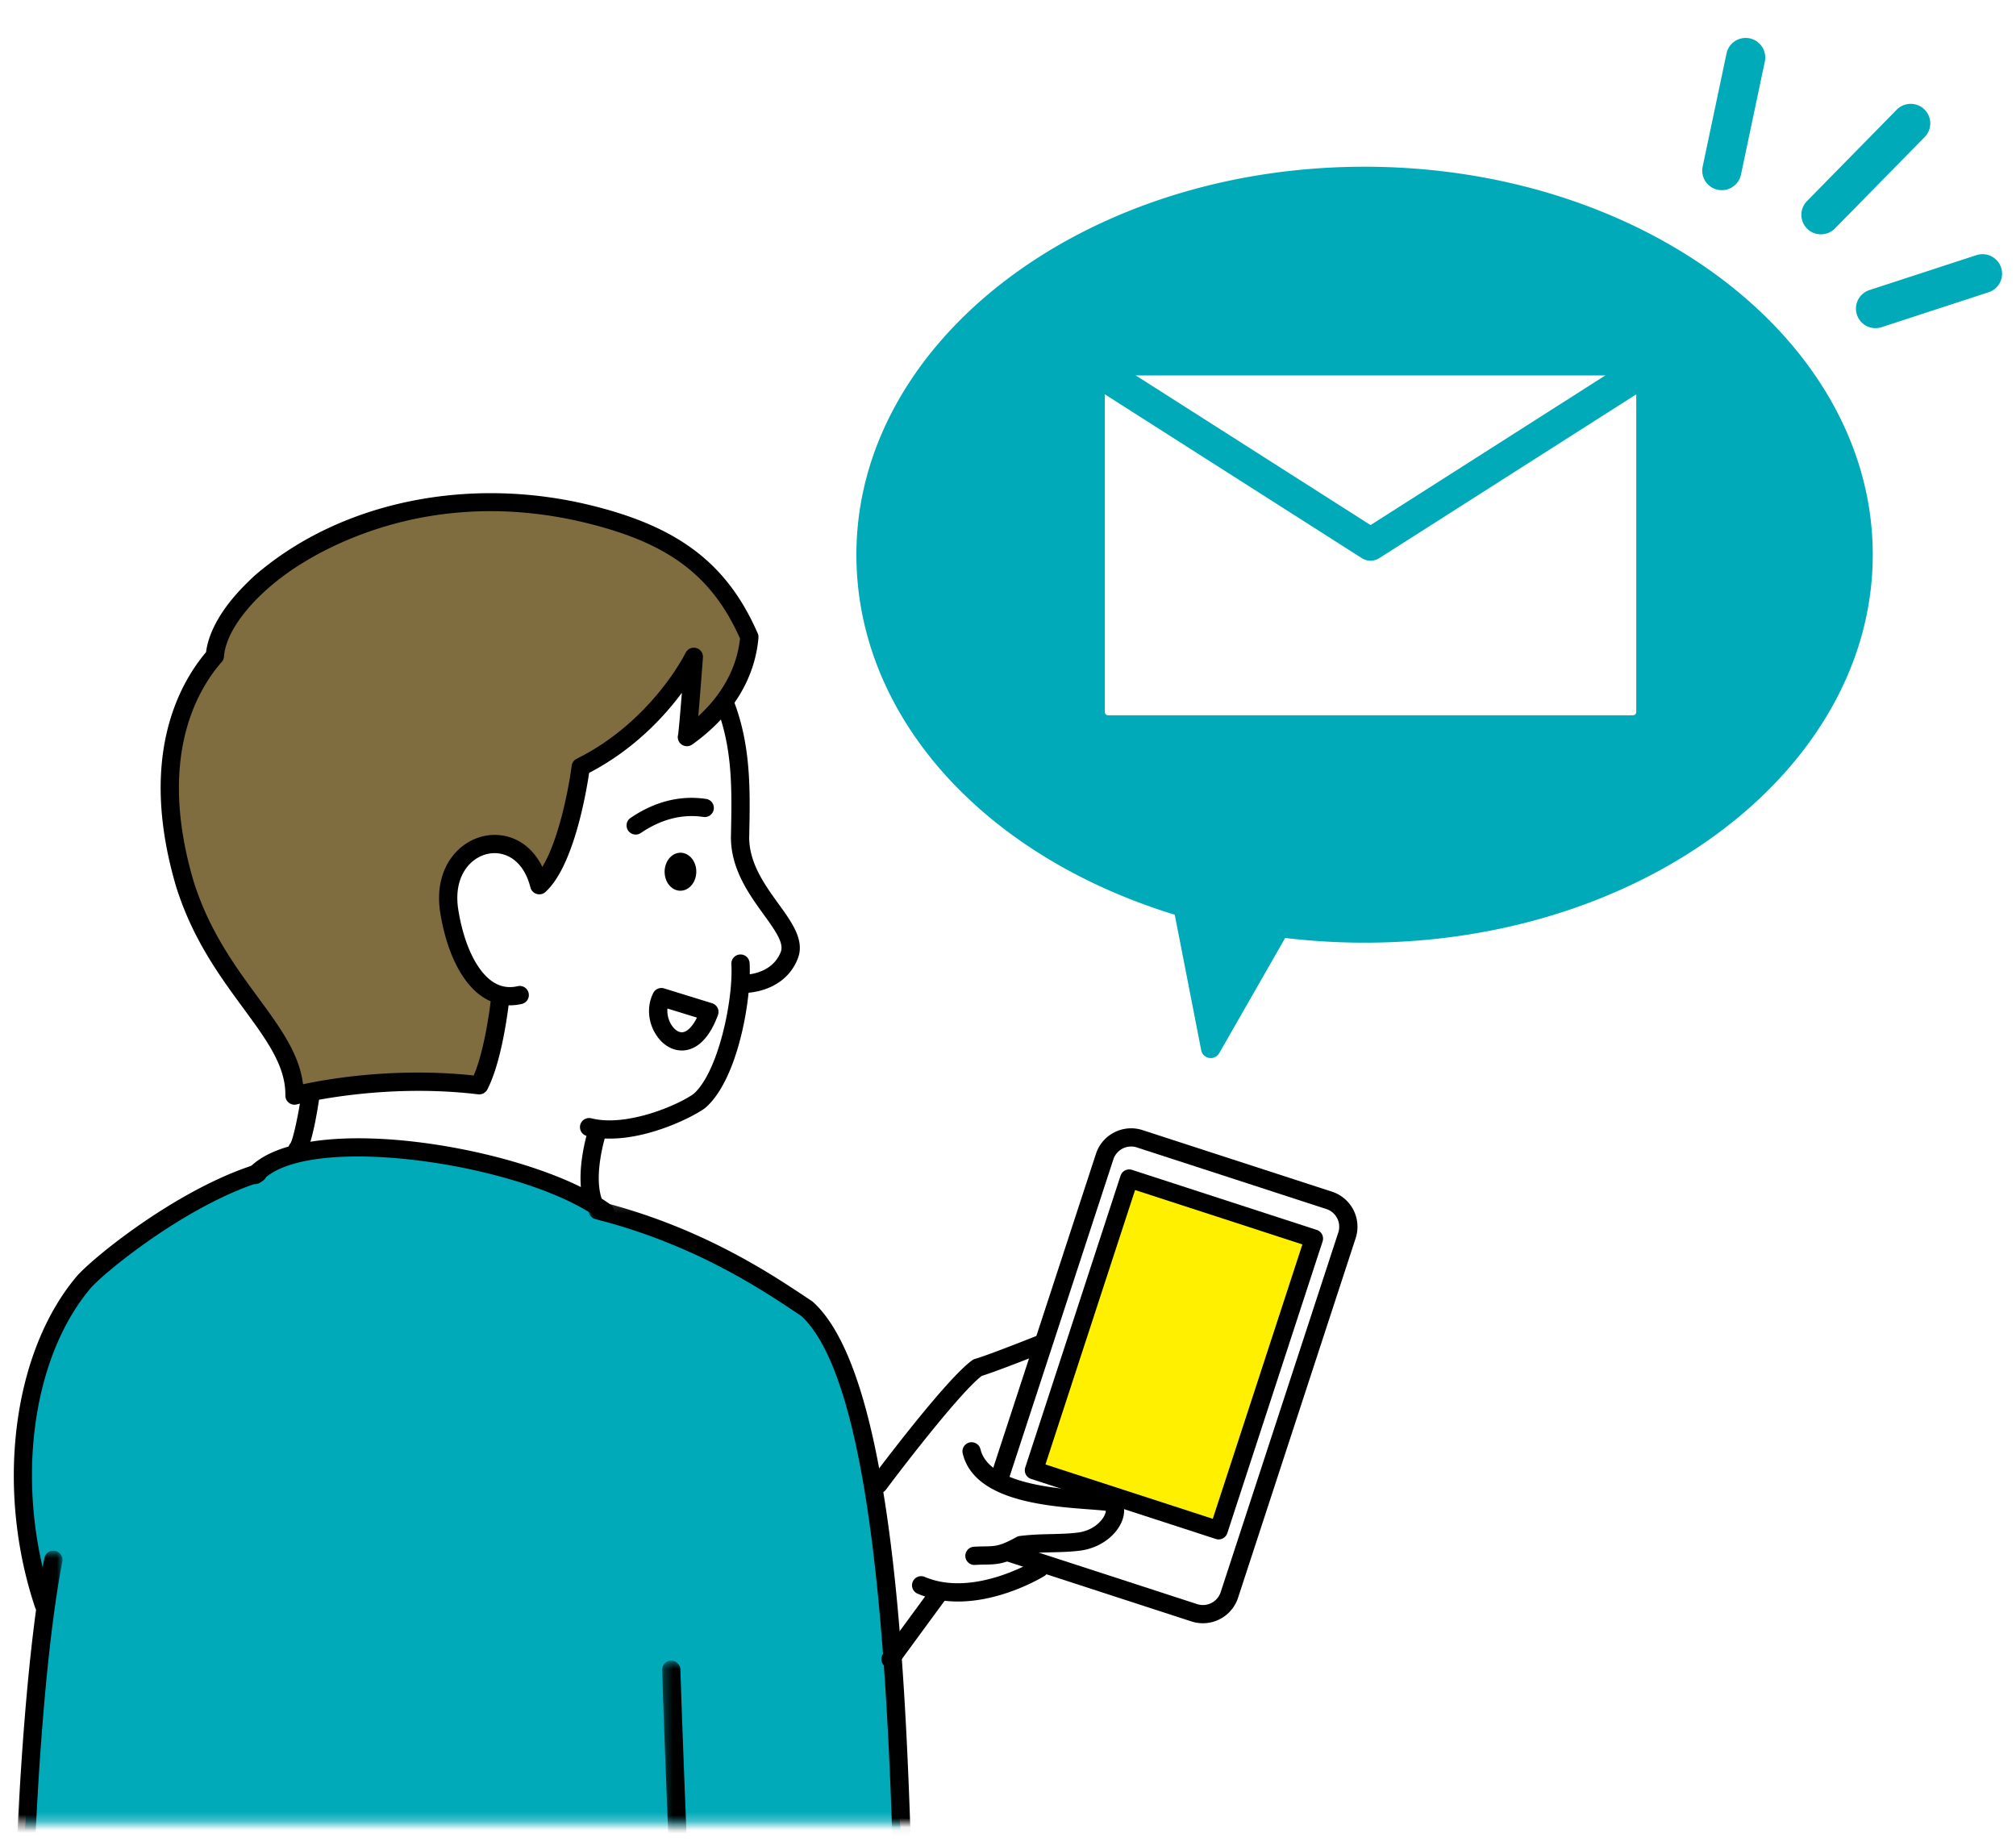 <svg xmlns="http://www.w3.org/2000/svg" xmlns:xlink="http://www.w3.org/1999/xlink" width="220" height="201" viewBox="0 0 220 201">
    <defs>
        <path id="a" d="M.181.001h103.557v73.724H.181z"/>
        <path id="c" d="M.679.696h5.43v29.723H.68z"/>
        <path id="e" d="M.126.187H43v67.859H.126z"/>
        <path id="g" d="M.316.626h14.375v17.723H.316z"/>
    </defs>
    <g fill="none" fill-rule="evenodd">
        <path fill="#FFF" d="M-948-1586H492v6644H-948z"/>
        <g transform="translate(-728 -139)">
            <path fill="#00AAB9" d="M876.912 158.253c-30.041 0-54.393 18.479-54.393 41.275 0 17.496 14.347 32.45 34.601 38.456l3.007 15.409 7.546-13.185c3.004.389 6.089.595 9.239.595 30.04 0 54.393-18.48 54.393-41.275 0-22.796-24.353-41.275-54.393-41.275"/>
            <path fill="#00AAB9" d="M876.912 159.313c-29.406 0-53.33 18.04-53.33 40.215 0 16.647 13.283 31.343 33.842 37.44.38.113.664.426.74.813l2.46 12.605 6.125-10.704a1.06 1.06 0 0 1 1.061-.526c3.002.39 6.063.587 9.102.587 29.406 0 53.33-18.04 53.33-40.215 0-22.176-23.924-40.215-53.33-40.215m-16.785 95.14a1.062 1.062 0 0 1-1.044-.858l-2.884-14.782c-21.129-6.482-34.743-21.847-34.743-39.285 0-23.344 24.877-42.335 55.456-42.335 30.579 0 55.456 18.99 55.456 42.335 0 23.343-24.877 42.335-55.456 42.335-2.891 0-5.802-.173-8.666-.516l-7.196 12.571c-.19.335-.545.535-.923.535"/>
            <path fill="#FFF" d="M906.203 218.822h-57.278a2.133 2.133 0 0 1-2.137-2.13v-36.294c0-1.177.957-2.13 2.137-2.13h57.278c1.18 0 2.137.953 2.137 2.13v36.294c0 1.177-.958 2.13-2.137 2.13"/>
            <path fill="#00AAB9" d="M848.925 180.043a.357.357 0 0 0-.356.355v36.294c0 .196.16.355.356.355h57.278c.196 0 .356-.16.356-.355v-36.294a.357.357 0 0 0-.356-.355h-57.278zm57.278 40.554h-57.278a3.916 3.916 0 0 1-3.917-3.905v-36.294a3.916 3.916 0 0 1 3.917-3.905h57.278a3.916 3.916 0 0 1 3.917 3.905v36.294a3.916 3.916 0 0 1-3.917 3.905z"/>
            <path fill="#FFF" d="M906.482 179.97l-28.918 18.433-28.918-18.433"/>
            <path fill="#00AAB9" d="M877.564 200.178a1.78 1.78 0 0 1-.96-.28l-28.917-18.432a1.773 1.773 0 0 1-.542-2.453 1.784 1.784 0 0 1 2.46-.538l27.959 17.82 27.96-17.82a1.784 1.784 0 0 1 2.459.538c.529.827.287 1.924-.541 2.453l-28.919 18.432a1.78 1.78 0 0 1-.959.28M926.713 164.57c-.539 0-1.079-.202-1.495-.608a2.128 2.128 0 0 1-.032-3.013l9.795-9.977a2.144 2.144 0 0 1 3.023-.033c.843.823.858 2.171.032 3.012l-9.795 9.979a2.14 2.14 0 0 1-1.528.64M915.899 159.75a2.13 2.13 0 0 1-2.093-2.569l2.604-12.348a2.133 2.133 0 0 1 2.531-1.646 2.13 2.13 0 0 1 1.651 2.522l-2.604 12.348a2.137 2.137 0 0 1-2.089 1.692M932.67 174.807a2.13 2.13 0 0 1-.665-4.155l11.677-3.81a2.139 2.139 0 0 1 2.695 1.36 2.128 2.128 0 0 1-1.366 2.687l-11.674 3.812c-.22.072-.445.106-.666.106"/>
            <g>
                <path fill="#FFF" d="M843.909 289.254c.113-1.476.707-3.182-1.262-3.672-1.507-.376-2.918.612-4.13 1.255-2.548 1.353-5.108 2.553-7.355 4.497-2.65 2.29-4.146 5.24-6.213 7.904-1.894 2.443-1.97 4.624-1.817 7.832.151 3.147.753 6.16.744 9.448-.004 1.408-.175 3.733 1.528 2.65 1.617-1.032 2.056-3.335 3.273-4.758.871-1.022 1.354-1.354 2.678-1.32 1.31.036 2.583-.177 3.874-.364 1.807-.263 4.285-.644 5.47-2.198.692-.907.221-1.8.61-2.713.546-1.278 1.848-2.335 2.448-3.672 2.395-5.34-.256-9.55.152-14.889M813.648 241.308c.6 1.731.424 3.4-1.7 4.428-2.536 1.229-2.19.796-2.75 3.784-.39 2.073-.847 4.147-1.861 6.01-1.885 3.463-5.346 5.028-8.974 6.06-1.91.543-3.842.091-4.737 1.637-.738 1.273-.62 4.08-.954 5.57-.538 2.395-.667 6.07-2.77 7.634-2.044 1.519-5.12 2.239-7.561 2.474-4.993.48-10.404 1.077-15.279-.443-5.412-1.687-6.155-7.028-6.149-12.093.003-1.689-.18-3.5.045-5.172.627-4.632 1.35-8.453.633-13.237-.686-4.574-.035-8.1 1.339-12.473 2.99-9.523 7.553-22.363 18.054-26.077 3.883-1.373 9.277-1.892 13.339-1.544 3.183.271 9.224 1.897 11.794 3.79 2.89 2.13 3.143 7.885 3.288 11.092.22 4.858-2.01 9.368 1.09 13.476.974 1.29 2.51 3.224 3.153 5.084"/>
                <g transform="translate(729.425 264.203)">
                    <mask id="b" fill="#fff">
                        <use xlink:href="#a"/>
                    </mask>
                    <path fill="#00AAB9" d="M92.553 30.004c1.198 2.654 1.437 6.045 2.093 8.889.635 2.747 1.276 5.528 1.336 8.36.092 4.244-.79 8.33-.408 12.608 1.194 13.389 2.08 26.369 4.473 39.648.848 4.704 1.272 9.869 1.393 14.643.063 2.468-.355 5.156.03 7.603.44 2.787 3.492 3.547 1.72 6.31-1.653.501-3.13.605-4.887.753-4.6.39-8.802 1.867-13.489 2.033-9.653.342-19.297-.335-28.928-.896-3.878-.226-8.109-1.177-11.818-.07-4.23 1.265-8.383 2.507-12.762 3.18-2.805.43-5.722-.026-8.566-.02-3.586.006-7.133 0-10.71-.25-1.872-.13-4.11.208-5.708-.901-4.157-2.886-4.703-10.71-5.075-15.203-.328-3.969-.41-7.773-.423-11.754-.01-3.438.221-6.861-.323-10.273-.367-2.301-.505-4.314.063-6.63 1.041-4.248.344-9.036.714-13.384.25-2.94.333-5.703.332-8.658-.002-2.958.527-5.963.89-8.89.28-2.245 1.11-4.789.642-7.04-.303-1.456-1.003-2.896-1.637-4.265-1.272-2.748-.93-5.917-.877-8.85.027-1.416-.171-2.685.186-4.053.427-1.634.879-3.262 1.323-4.892 1.767-6.474 2.899-13.057 8.89-17.255 3.4-2.383 7.64-4.534 11.382-6.326 1.033-.496 1.768-.808 2.657-1.512.84-.667 1.827-1.145 2.823-1.531C29.888.604 32.051.185 34.186.03c2.229-.16 4.343.389 6.548.566 1.523.122 3.095.205 4.597.515 3.94.813 7.88.58 11.594 2.4 1.56.765 3.377 1.168 4.992 1.824.796.323 1.232.799 1.9 1.272 1.18.835 2.811.805 4.118 1.417 1.495.699 2.992 1.36 4.644 1.584 1.355.183 2.493.945 3.68 1.597.832.456 1.615 1.018 2.42 1.493.662.39 1.222.92 1.88 1.307.613.36 1.178.5 1.71.97.461.41.76.785 1.347 1.12 1.116.643 2.273 1.191 3.196 2.114.615.613 1.083 1.033 1.46 1.752.827 1.585 1.624 3.34 2.324 4.99.683 1.605 1.215 3.406 1.957 5.053" mask="url(#b)"/>
                </g>
                <path fill="#7F6D40" d="M751.361 242.27c-.499-.865-.932-1.817-1.305-2.735-1.08-2.662-1.442-5.653-2.79-8.203-.476-.899-1.023-1.497-.954-2.57.092-1.448.468-2.851.479-4.312.014-1.994.066-3.904.406-5.877.198-1.151.844-2.163 1.453-3.138.53-.852.65-1.778 1.294-2.601.217-.278.418-.624.674-.868.161-.153.517-.28.634-.42.57-.68.529-1.91.766-2.75.934-3.299 2.307-6.423 5.446-8.204 2.998-1.702 6.356-2.724 9.465-4.18 1.832-.855 3.845-1.185 5.795-1.656a35.862 35.862 0 0 1 5.913-.909c2.166-.15 4.133-.317 6.282.096 1.446.278 2.975.338 4.445.503.77.085 1.578.049 2.261.472.416.258.693.665 1.138.887.72.357 1.59.31 2.355.514.7.186 1.35.505 1.987.844.94.5 2.015.652 2.945 1.269 1.501.997 2.988 1.91 4.359 3.098 1.18 1.024 2.342 2.24 3.422 3.375.821.864 1.225 1.55 1.689 2.626.274.638.486.955.44 1.672-.057.868-.452 1.802-.797 2.604-.4.93-1.239 1.724-1.79 2.6a46.739 46.739 0 0 1-1.823 2.646c-.698.953-1.545 2.04-2.612 2.559-.323-.957.147-2.407.254-3.386.172-1.569.38-3.09.29-4.673-.524.107-1.571 2.205-1.94 2.682-.962 1.246-1.84 2.498-3 3.57-1.692 1.566-3.588 2.951-5.524 4.196-.695.448-1.568.831-2.017 1.564-.359.584-.196 1.076-.222 1.717-.075 1.844-.699 4.107-1.402 5.808-.383.93-.515 1.953-.949 2.864-.082.172-1.365 1.667-1.44 1.428-.145-.47-.18-.938-.432-1.368-.424-.727-1.134-1.19-1.79-1.67-1.347-.988-2.724-1.51-4.444-1.211-3.905.679-3.27 4.157-3.063 7.196.217 3.172 1.413 7.349 4.383 8.97.252.137.958.241 1.132.467.281.364-.073.931-.191 1.33-.463 1.561-.476 3.365-1.145 4.819-.47 1.022-.668 2.115-.933 3.17-1.598-.364-3.368-.089-4.972.074-1.445.146-2.891.26-4.334.388-2.018.18-4.066.044-6.074.39-1.208.21-2.953.685-4.18.378-.927-.233-.603-.992-.715-1.794-.12-.861-.333-1.888-.87-2.614-1.48-2.005-3.574-3.787-4.806-5.942-1.017-1.778-1.93-3.62-3.004-5.377-.064-.104-.128-.21-.189-.317"/>
                <g transform="translate(728.712 307.51)">
                    <mask id="d" fill="#fff">
                        <use xlink:href="#c"/>
                    </mask>
                    <path fill="#000" d="M3.385 85.66a.996.996 0 0 1-.985-.852C-.73 63.341.746 18.958 4.133 1.5A.999.999 0 0 1 5.301.713a.994.994 0 0 1 .79 1.164c-3.36 17.318-4.824 61.346-1.718 82.645a.994.994 0 0 1-.988 1.137" mask="url(#d)"/>
                </g>
                <g transform="translate(792.103 269.883)">
                    <mask id="f" fill="#fff">
                        <use xlink:href="#e"/>
                    </mask>
                    <path fill="#000" d="M42.003 125.54a.996.996 0 0 1-.974-.788c-.058-.268-5.739-26.953-7.156-37.882-.16-2.543-.266-6.186-.388-10.403-.568-19.532-1.623-55.855-10.144-63.756l-.504-.335C18.894 9.746 11.554 4.85.877 2.146A.992.992 0 0 1 .158.94.992.992 0 0 1 1.368.22c11.01 2.788 18.535 7.807 22.578 10.503l.566.378a.946.946 0 0 1 .12.093C33.826 19.56 34.86 55.148 35.478 76.41c.123 4.2.228 7.826.379 10.271 1.4 10.784 7.065 37.39 7.122 37.658a.993.993 0 0 1-.976 1.2" mask="url(#f)"/>
                </g>
                <g transform="translate(799.937 319.579)">
                    <mask id="h" fill="#fff">
                        <use xlink:href="#g"/>
                    </mask>
                    <path fill="#000" d="M13.694 80.224a.998.998 0 0 1-.926-.626C8.973 70.122 3.499 45.51 1.998 37.094 1.4 33.742.361 2.962.317 1.654A.996.996 0 0 1 1.28.626a1 1 0 0 1 1.03.96c.37 11.036 1.193 32.588 1.651 35.16 1.49 8.355 6.914 32.762 10.66 42.115a.992.992 0 0 1-.927 1.362" mask="url(#h)"/>
                </g>
                <path fill="#000" d="M732.774 315.08a.997.997 0 0 1-.946-.68c-4.332-12.955-2.472-27.802 4.521-36.105 1.615-1.916 10.838-9.472 19.464-12.213a.997.997 0 0 1 1.253.646.992.992 0 0 1-.647 1.248c-8.266 2.626-17.197 10-18.542 11.598-6.572 7.802-8.28 21.863-4.157 34.197a.993.993 0 0 1-.946 1.308"/>
                <path fill="#000" d="M794.04 272.247a.995.995 0 0 1-.595-.198c-8.137-6.06-31.92-9.615-36.872-4.165a1 1 0 0 1-1.409.069.99.99 0 0 1-.07-1.404c6.09-6.697 31.267-2.257 39.544 3.909a.992.992 0 0 1-.597 1.79M794.528 263.241c-.845 0-1.68-.086-2.482-.286a.995.995 0 0 1-.726-1.206.999.999 0 0 1 1.21-.723c3.955.988 9.635-1.534 11.182-2.683 2.664-2.382 4.323-10.206 4.1-14.144a.995.995 0 0 1 .939-1.049.993.993 0 0 1 1.052.937c.218 3.843-1.24 12.645-4.8 15.77a.674.674 0 0 1-.056.046c-1.156.875-5.913 3.338-10.419 3.338"/>
                <path fill="#000" d="M809.366 247.338a.996.996 0 0 1-.997-.99.996.996 0 0 1 .994-.998c.113-.002 2.908-.067 3.845-2.493.373-.966-.665-2.402-1.867-4.065-1.6-2.213-3.59-4.97-3.577-8.464l.008-.4c.096-4.737.186-9.212-1.565-13.738a.994.994 0 0 1 .571-1.286 1 1 0 0 1 1.29.57c1.892 4.891 1.793 9.773 1.698 14.494l-.008.384c-.01 2.833 1.696 5.195 3.202 7.278 1.476 2.043 2.87 3.972 2.11 5.941-1.433 3.707-5.526 3.766-5.7 3.767h-.004zM760.449 265.395a.993.993 0 0 1-.745-1.655c.297-.495.828-2.998 1.144-5.06a1 1 0 0 1 1.136-.832c.544.082.918.59.835 1.131-.535 3.495-1.095 5.556-1.666 6.124a.992.992 0 0 1-.704.292M792.66 270.934a.997.997 0 0 1-.954-.706c-1.022-3.362.48-7.95.545-8.143a.997.997 0 0 1 1.893.625c-.014.041-1.366 4.187-.53 6.94a.993.993 0 0 1-.954 1.284"/>
                <path fill="#000" d="M781.533 194.776c-11.74 0-19.734 4.985-22.312 6.853-3.981 2.885-6.579 6.34-6.78 9.016a.997.997 0 0 1-.242.579c-2.83 3.238-6.993 10.657-3.069 23.948 1.687 5.385 4.53 9.257 7.036 12.673 2.398 3.266 4.504 6.135 4.903 9.466 2.782-.597 10.1-1.868 18.627-.958 1.115-2.602 1.692-6.806 1.85-8.096a5.723 5.723 0 0 1-.918-.504c-2.224-1.5-3.895-4.842-4.585-9.17-.748-4.682 1.858-7.752 4.819-8.365 2.26-.468 4.896.452 6.32 3.376 1.835-3.005 2.912-8.751 3.202-11.033a.994.994 0 0 1 .545-.765c8.175-4.058 11.852-11.486 11.888-11.56a.993.993 0 0 1 1.156-.527.993.993 0 0 1 .736 1.033c-.23 3.08-.393 5.093-.51 6.413 2.655-2.426 4.217-5.322 4.558-8.484-3.077-6.884-7.82-10.433-16.832-12.621-3.719-.904-7.194-1.274-10.392-1.274m-21.394 64.766a.999.999 0 0 1-.997-1.006c.039-3.218-2.002-5.998-4.585-9.518-2.6-3.54-5.544-7.553-7.336-13.268-4.103-13.902.177-21.925 3.265-25.59.407-3.22 3.205-6.982 7.563-10.139 9.221-6.68 22.061-8.887 34.348-5.903 9.678 2.35 14.977 6.405 18.292 13.994a.984.984 0 0 1 .079.483c-.395 4.523-2.894 8.55-7.226 11.643-.353.25-.826.247-1.173-.007a.993.993 0 0 1-.373-1.049c.064-.363.237-2.382.415-4.588-1.951 2.632-5.25 6.205-10.121 8.741-.32 2.16-1.69 10.209-4.767 12.994a.994.994 0 0 1-.956.216.996.996 0 0 1-.68-.704c-.837-3.246-3.013-4.008-4.62-3.677-1.972.409-3.831 2.494-3.254 6.107.594 3.731 1.99 6.66 3.733 7.836.84.566 1.735.731 2.737.504a.994.994 0 1 1 .442 1.938c-.48.11-.95.16-1.423.143-.214 1.707-.913 6.486-2.323 9.189a1 1 0 0 1-1.004.527c-10.593-1.271-19.69 1.077-19.781 1.101-.084.022-.17.033-.255.033"/>
                <path fill="#000" d="M797.375 230.063a.993.993 0 0 1-.562-1.816c2.635-1.788 5.398-2.486 8.21-2.075a.994.994 0 1 1-.289 1.966c-2.3-.335-4.59.254-6.799 1.752a.995.995 0 0 1-.56.173M803.975 233.895c.098 1.138-.592 2.163-1.538 2.284-.95.128-1.798-.695-1.898-1.831-.104-1.138.583-2.162 1.534-2.288.95-.122 1.8.698 1.902 1.835M800.838 249.046c-.07.707.172 1.423.506 1.895.342.483.778.75 1.164.69.517-.068 1.07-.645 1.55-1.591l-3.22-.994zm1.571 4.58c-1.011 0-1.998-.556-2.693-1.537-1.006-1.418-1.173-3.278-.426-4.74a1 1 0 0 1 1.183-.498l5.235 1.618a.99.99 0 0 1 .64 1.292c-1.079 2.927-2.542 3.705-3.578 3.841-.12.016-.24.024-.36.024zM823.875 301.952a.997.997 0 0 1-.799-1.588c.334-.446 8.194-10.958 11.042-12.95.092-.064.195-.112.303-.143 1.447-.404 7.226-2.712 7.284-2.736a.993.993 0 1 1 .743 1.845c-.234.093-5.544 2.214-7.31 2.752-2.253 1.709-8.286 9.503-10.462 12.42a.996.996 0 0 1-.8.4"/>
                <path fill="#FFF" d="M841.44 310.127s-7.063 4.353-12.918 1.852"/>
                <path fill="#000" d="M832.543 313.752c-1.46 0-2.963-.24-4.413-.859a.993.993 0 0 1-.524-1.305.997.997 0 0 1 1.31-.522c5.3 2.264 11.934-1.744 12-1.785a1 1 0 0 1 1.372.325.991.991 0 0 1-.324 1.366c-.235.146-4.582 2.78-9.421 2.78"/>
                <path fill="#FFF" d="M835.711 304.446a3.03 3.03 0 0 0 1.944 3.813l20.674 6.72a3.045 3.045 0 0 0 3.826-1.937l12.838-39.25a3.033 3.033 0 0 0-1.944-3.814l-20.674-6.72c-1.588-.511-3.307.357-3.825 1.94l-12.839 39.248z"/>
                <path fill="#000" d="M836.659 304.754a2.032 2.032 0 0 0 1.305 2.56l20.674 6.72a2.041 2.041 0 0 0 2.57-1.3l12.837-39.25a2.032 2.032 0 0 0-1.305-2.56l-20.674-6.72a2.04 2.04 0 0 0-2.568 1.302l-12.839 39.248zm22.609 11.368c-.414 0-.834-.064-1.249-.198l-20.673-6.72a4.021 4.021 0 0 1-2.583-5.066l12.839-39.248c.688-2.104 2.968-3.26 5.08-2.577l20.676 6.72a4.02 4.02 0 0 1 2.583 5.066l-12.838 39.251a4.037 4.037 0 0 1-3.835 2.772z"/>
                <path fill="#FFF000" d="M840.83 299.431l20.156 6.55 10.398-31.832-20.155-6.552z"/>
                <path fill="#000" d="M842.088 298.794l18.26 5.933 9.778-29.941-18.258-5.935-9.78 29.943zm18.898 8.181a.993.993 0 0 1-.308-.049l-20.156-6.55a.994.994 0 0 1-.64-1.252l10.399-31.835a.995.995 0 0 1 1.257-.636l20.154 6.55c.524.17.81.73.64 1.253l-10.398 31.833a.997.997 0 0 1-.948.686z"/>
                <path fill="#FFF" d="M834.028 297.368c1.259 5.213 11.481 5.1 14.795 5.499 1.903.23.505 3.902-3.11 4.35-2.07.256-3.945.078-6.302.372-2.564 1.417-2.955 1.041-5.072 1.179"/>
                <path fill="#000" d="M834.339 309.762a.997.997 0 0 1-.995-.93.996.996 0 0 1 .93-1.056c.479-.03.872-.037 1.222-.043 1.127-.016 1.64-.025 3.431-1.015.111-.06.234-.1.36-.117 1.27-.157 2.385-.183 3.465-.208.972-.023 1.889-.044 2.839-.162 1.768-.22 2.59-1.302 2.8-1.628.217-.339.283-.611.286-.75-.505-.06-1.098-.104-1.779-.155-4.71-.353-12.595-.944-13.84-6.097a.997.997 0 0 1 1.939-.466c.905 3.746 8.156 4.288 12.05 4.58.75.057 1.398.106 1.896.165 1.048.127 1.726.896 1.728 1.958.002 1.818-1.94 4.006-4.834 4.366-1.05.13-2.06.153-3.037.176-.976.023-1.982.047-3.079.172-2.001 1.086-2.827 1.148-4.194 1.169a21.622 21.622 0 0 0-1.188.041z"/>
                <path fill="#FFF" d="M830.474 312.813l-5.297 7.225"/>
                <path fill="#000" d="M825.176 321.032a.99.99 0 0 1-.588-.192.992.992 0 0 1-.216-1.389l5.298-7.224a.999.999 0 0 1 1.393-.216.991.991 0 0 1 .216 1.389l-5.297 7.225a.996.996 0 0 1-.806.407"/>
            </g>
            <rect width="322" height="484" x="676" y="2" stroke="#000" stroke-width="4" rx="15"/>
        </g>
    </g>
</svg>

